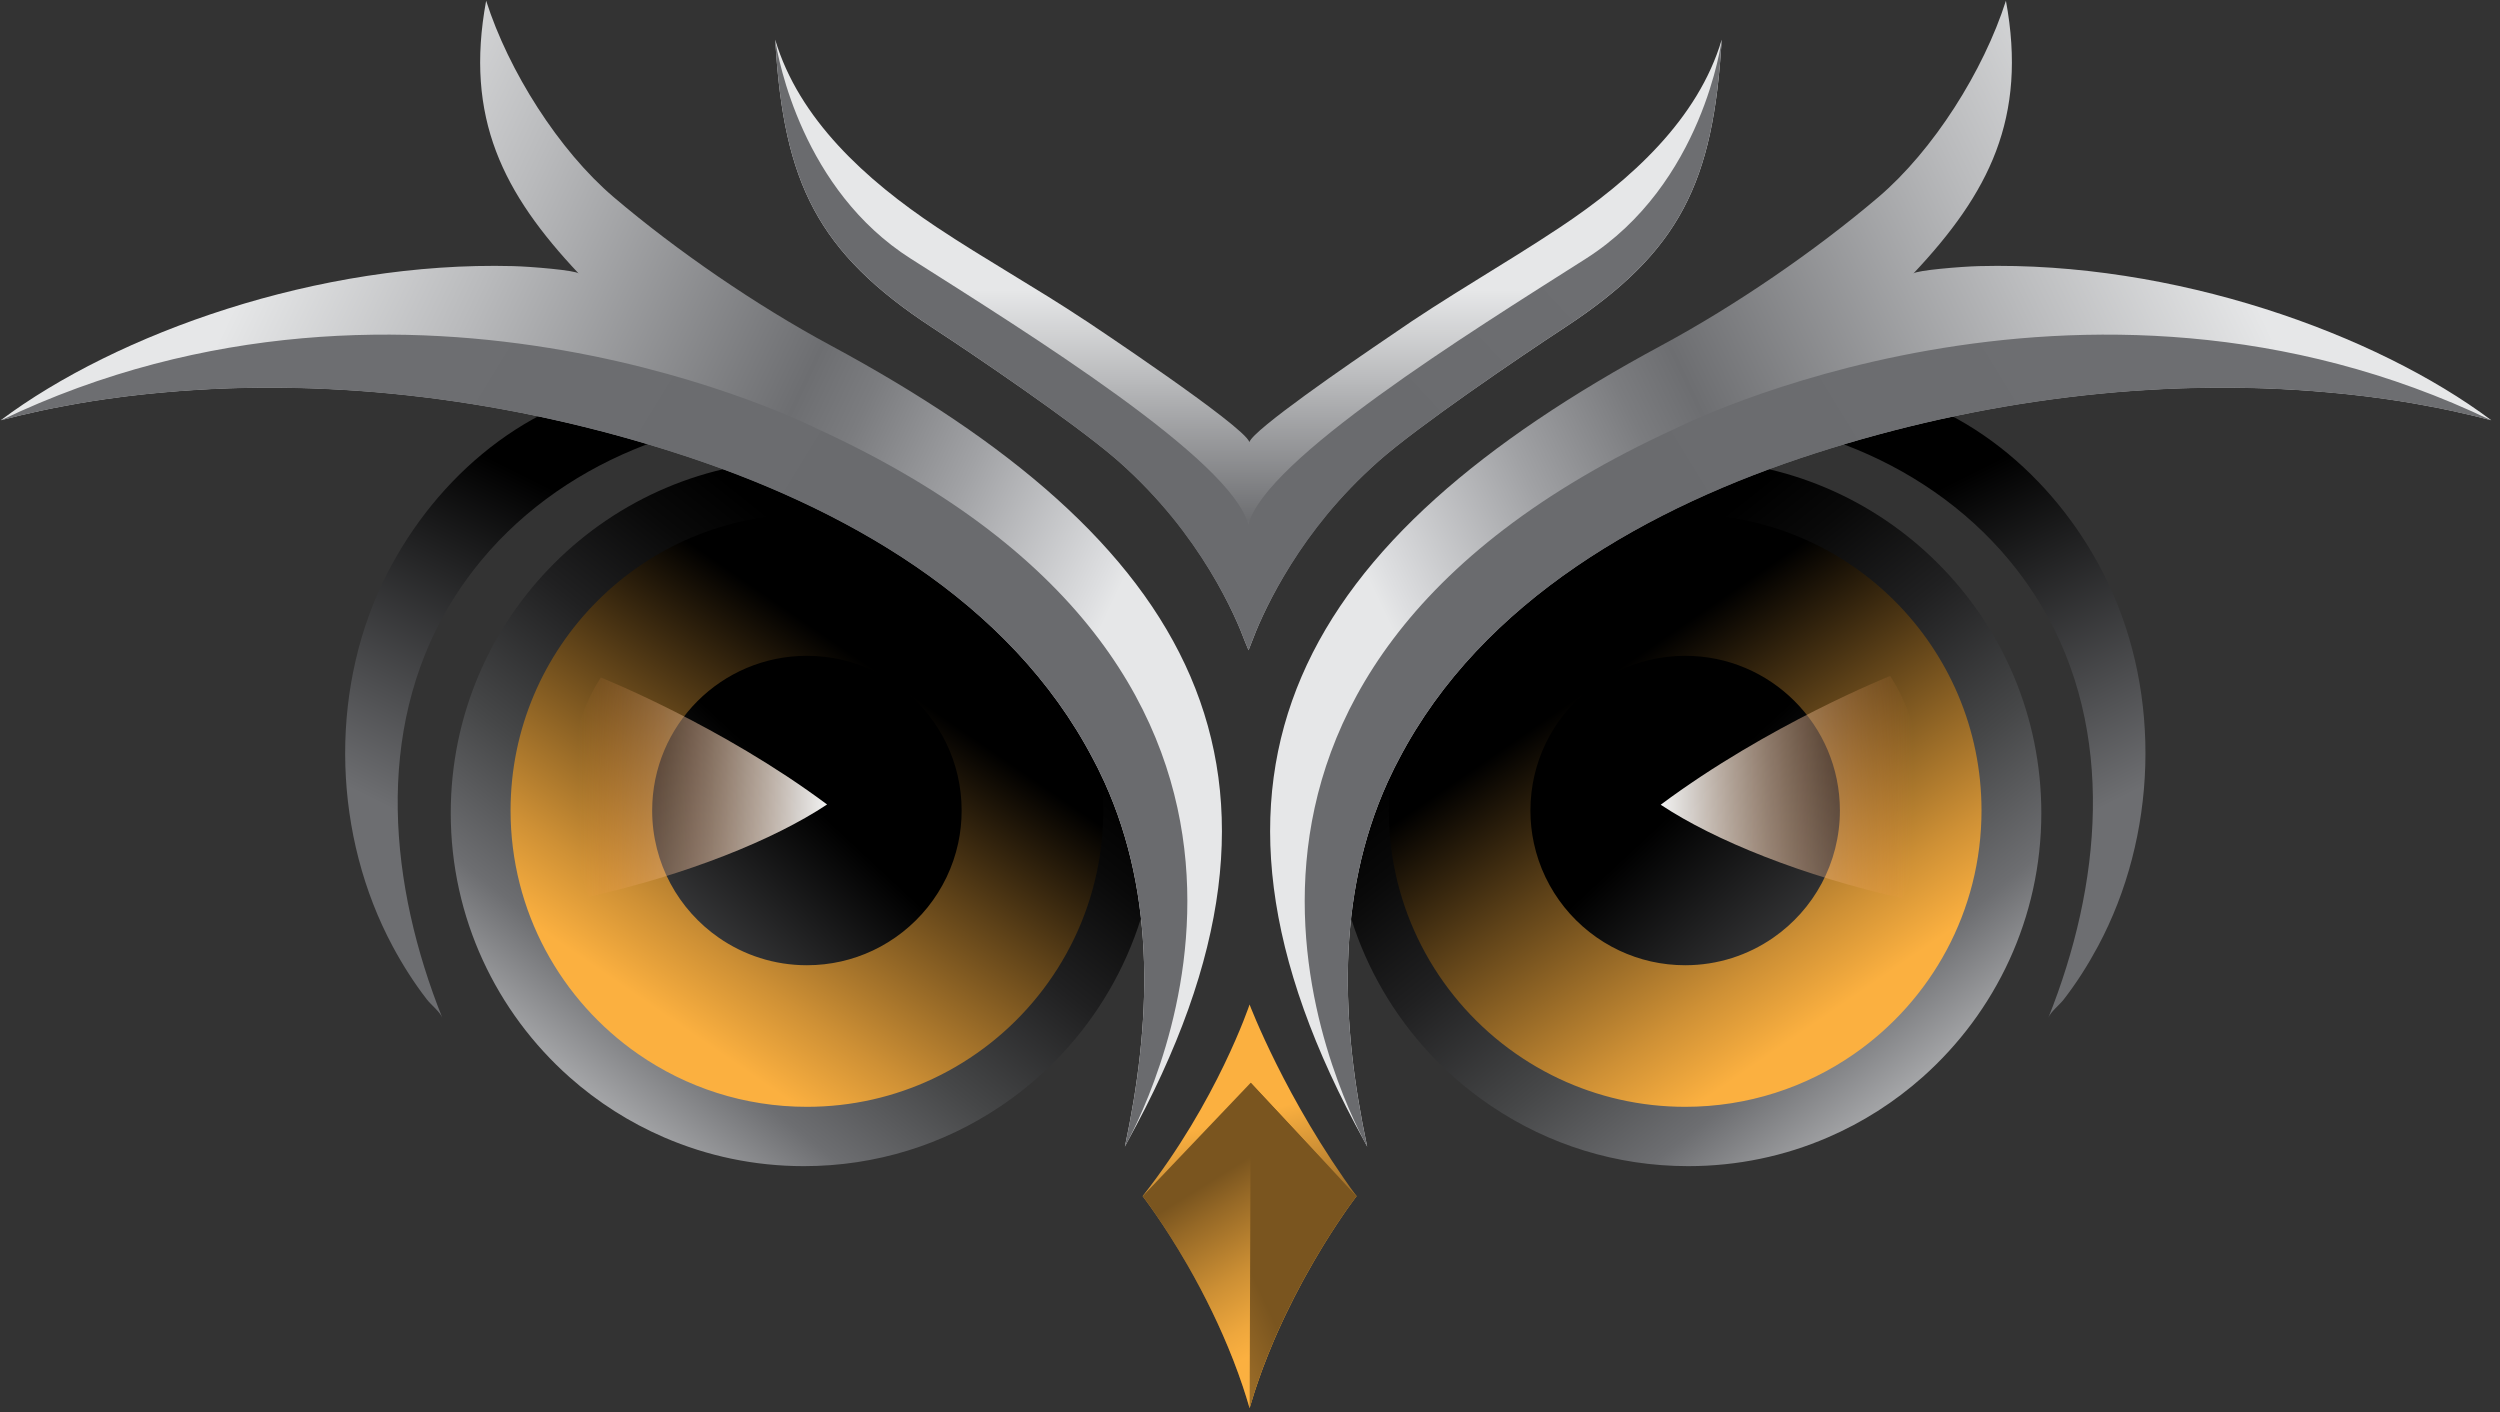 <svg id="e4HDtXWBs8M1" xmlns="http://www.w3.org/2000/svg" xmlns:xlink="http://www.w3.org/1999/xlink" viewBox="0 0 570 322" shape-rendering="geometricPrecision" text-rendering="geometricPrecision" project-id="9c21a2b33dc649968fac4a154b3ae226" export-id="833ceab2179b4e0d8cac95049eb87184" cached="false"><rect x="0" y="0" width="570" height="322" fill="#333333" stroke="none"/><defs><linearGradient id="e4HDtXWBs8M5-fill" x1="546.249" y1="383.974" x2="756.249" y2="647.651" spreadMethod="pad" gradientUnits="userSpaceOnUse" gradientTransform="translate(0 0)"><stop id="e4HDtXWBs8M5-fill-0" offset="31.092%" stop-color="#000"/><stop id="e4HDtXWBs8M5-fill-1" offset="38.212%" stop-color="#090909"/><stop id="e4HDtXWBs8M5-fill-2" offset="49.809%" stop-color="#202021"/><stop id="e4HDtXWBs8M5-fill-3" offset="64.341%" stop-color="#464748"/><stop id="e4HDtXWBs8M5-fill-4" offset="77.224%" stop-color="#6d6e71"/><stop id="e4HDtXWBs8M5-fill-5" offset="91.04%" stop-color="#b9babc"/><stop id="e4HDtXWBs8M5-fill-6" offset="100%" stop-color="#e6e7e8"/></linearGradient><linearGradient id="e4HDtXWBs8M7-fill" x1="584.149" y1="417.941" x2="729.172" y2="628.882" spreadMethod="pad" gradientUnits="userSpaceOnUse" gradientTransform="translate(0 0)"><stop id="e4HDtXWBs8M7-fill-0" offset="28.515%" stop-color="#000"/><stop id="e4HDtXWBs8M7-fill-1" offset="47.249%" stop-color="#5d4118"/><stop id="e4HDtXWBs8M7-fill-2" offset="70.867%" stop-color="#ce9035"/><stop id="e4HDtXWBs8M7-fill-3" offset="81.376%" stop-color="#fbb040"/></linearGradient><linearGradient id="e4HDtXWBs8M9-fill" x1="694.747" y1="371.364" x2="806.496" y2="594.862" spreadMethod="pad" gradientUnits="userSpaceOnUse" gradientTransform="translate(0 0)"><stop id="e4HDtXWBs8M9-fill-0" offset="22.921%" stop-color="#000"/><stop id="e4HDtXWBs8M9-fill-1" offset="71.011%" stop-color="#6d6e71"/></linearGradient><linearGradient id="e4HDtXWBs8M11-fill" x1="320.301" y1="371.364" x2="208.553" y2="594.861" spreadMethod="pad" gradientUnits="userSpaceOnUse" gradientTransform="translate(0 0)"><stop id="e4HDtXWBs8M11-fill-0" offset="22.921%" stop-color="#000"/><stop id="e4HDtXWBs8M11-fill-1" offset="71.011%" stop-color="#6d6e71"/></linearGradient><linearGradient id="e4HDtXWBs8M13-fill" x1="538.105" y1="497.029" x2="863.091" y2="342.725" spreadMethod="pad" gradientUnits="userSpaceOnUse" gradientTransform="translate(0 0)"><stop id="e4HDtXWBs8M13-fill-0" offset="8.993%" stop-color="#e6e7e8"/><stop id="e4HDtXWBs8M13-fill-1" offset="10.799%" stop-color="#dedfe1"/><stop id="e4HDtXWBs8M13-fill-2" offset="26.33%" stop-color="#a1a2a5"/><stop id="e4HDtXWBs8M13-fill-3" offset="37.735%" stop-color="#7b7c7f"/><stop id="e4HDtXWBs8M13-fill-4" offset="43.716%" stop-color="#6d6e71"/><stop id="e4HDtXWBs8M13-fill-5" offset="74.73%" stop-color="#b9babc"/><stop id="e4HDtXWBs8M13-fill-6" offset="94.844%" stop-color="#e6e7e8"/></linearGradient><linearGradient id="e4HDtXWBs8M15-fill" x1="599.024" y1="460.813" x2="751.58" y2="624.669" spreadMethod="pad" gradientUnits="userSpaceOnUse" gradientTransform="translate(0 0)"><stop id="e4HDtXWBs8M15-fill-0" offset="35.414%" stop-color="#000"/><stop id="e4HDtXWBs8M15-fill-1" offset="89.444%" stop-color="#6d6e71"/></linearGradient><linearGradient id="e4HDtXWBs8M17-fill" x1="508.572" y1="489.548" x2="508.572" y2="338.74" spreadMethod="pad" gradientUnits="userSpaceOnUse" gradientTransform="translate(0 0)"><stop id="e4HDtXWBs8M17-fill-0" offset="8.993%" stop-color="#e6e7e8"/><stop id="e4HDtXWBs8M17-fill-1" offset="10.799%" stop-color="#dedfe1"/><stop id="e4HDtXWBs8M17-fill-2" offset="26.33%" stop-color="#a1a2a5"/><stop id="e4HDtXWBs8M17-fill-3" offset="37.735%" stop-color="#7b7c7f"/><stop id="e4HDtXWBs8M17-fill-4" offset="43.716%" stop-color="#6d6e71"/><stop id="e4HDtXWBs8M17-fill-5" offset="74.73%" stop-color="#b9babc"/><stop id="e4HDtXWBs8M17-fill-6" offset="94.844%" stop-color="#e6e7e8"/></linearGradient><linearGradient id="e4HDtXWBs8M19-fill" x1="555.68" y1="538.643" x2="859.529" y2="352.666" spreadMethod="pad" gradientUnits="userSpaceOnUse" gradientTransform="translate(0 0)"><stop id="e4HDtXWBs8M19-fill-0" offset="36.584%" stop-color="#6a6b6e"/><stop id="e4HDtXWBs8M19-fill-1" offset="80.239%" stop-color="#6d6e71"/></linearGradient><linearGradient id="e4HDtXWBs8M21-fill" x1="469.285" y1="383.974" x2="259.285" y2="647.651" spreadMethod="pad" gradientUnits="userSpaceOnUse" gradientTransform="translate(0 0)"><stop id="e4HDtXWBs8M21-fill-0" offset="31.092%" stop-color="#000"/><stop id="e4HDtXWBs8M21-fill-1" offset="38.212%" stop-color="#090909"/><stop id="e4HDtXWBs8M21-fill-2" offset="49.809%" stop-color="#202021"/><stop id="e4HDtXWBs8M21-fill-3" offset="64.341%" stop-color="#464748"/><stop id="e4HDtXWBs8M21-fill-4" offset="77.224%" stop-color="#6d6e71"/><stop id="e4HDtXWBs8M21-fill-5" offset="91.04%" stop-color="#b9babc"/><stop id="e4HDtXWBs8M21-fill-6" offset="100%" stop-color="#e6e7e8"/></linearGradient><linearGradient id="e4HDtXWBs8M23-fill" x1="431.384" y1="417.941" x2="286.362" y2="628.882" spreadMethod="pad" gradientUnits="userSpaceOnUse" gradientTransform="translate(0 0)"><stop id="e4HDtXWBs8M23-fill-0" offset="28.515%" stop-color="#000"/><stop id="e4HDtXWBs8M23-fill-1" offset="47.249%" stop-color="#5d4118"/><stop id="e4HDtXWBs8M23-fill-2" offset="70.867%" stop-color="#ce9035"/><stop id="e4HDtXWBs8M23-fill-3" offset="81.376%" stop-color="#fbb040"/></linearGradient><linearGradient id="e4HDtXWBs8M25-fill" x1="477.429" y1="497.029" x2="152.442" y2="342.725" spreadMethod="pad" gradientUnits="userSpaceOnUse" gradientTransform="translate(0 0)"><stop id="e4HDtXWBs8M25-fill-0" offset="8.993%" stop-color="#e6e7e8"/><stop id="e4HDtXWBs8M25-fill-1" offset="10.799%" stop-color="#dedfe1"/><stop id="e4HDtXWBs8M25-fill-2" offset="26.33%" stop-color="#a1a2a5"/><stop id="e4HDtXWBs8M25-fill-3" offset="37.735%" stop-color="#7b7c7f"/><stop id="e4HDtXWBs8M25-fill-4" offset="43.716%" stop-color="#6d6e71"/><stop id="e4HDtXWBs8M25-fill-5" offset="74.73%" stop-color="#b9babc"/><stop id="e4HDtXWBs8M25-fill-6" offset="94.844%" stop-color="#e6e7e8"/></linearGradient><linearGradient id="e4HDtXWBs8M27-fill" x1="416.51" y1="460.813" x2="263.954" y2="624.669" spreadMethod="pad" gradientUnits="userSpaceOnUse" gradientTransform="translate(0 0)"><stop id="e4HDtXWBs8M27-fill-0" offset="35.414%" stop-color="#000"/><stop id="e4HDtXWBs8M27-fill-1" offset="85.998%" stop-color="#6d6e71"/></linearGradient><linearGradient id="e4HDtXWBs8M29-fill" x1="459.854" y1="538.643" x2="156.005" y2="352.666" spreadMethod="pad" gradientUnits="userSpaceOnUse" gradientTransform="translate(0 0)"><stop id="e4HDtXWBs8M29-fill-0" offset="36.584%" stop-color="#6a6b6e"/><stop id="e4HDtXWBs8M29-fill-1" offset="80.239%" stop-color="#6d6e71"/></linearGradient><linearGradient id="e4HDtXWBs8M31-fill" x1="436.737" y1="357.9" x2="570.522" y2="233.743" spreadMethod="pad" gradientUnits="userSpaceOnUse" gradientTransform="translate(0 0)"><stop id="e4HDtXWBs8M31-fill-0" offset="36.584%" stop-color="#6a6b6e"/><stop id="e4HDtXWBs8M31-fill-1" offset="80.239%" stop-color="#6d6e71"/></linearGradient><linearGradient id="e4HDtXWBs8M33-fill" x1="520.069" y1="692.135" x2="498.881" y2="611.618" spreadMethod="pad" gradientUnits="userSpaceOnUse" gradientTransform="translate(0 0)"><stop id="e4HDtXWBs8M33-fill-0" offset="28.894%" stop-color="#7a551f"/><stop id="e4HDtXWBs8M33-fill-1" offset="63.694%" stop-color="#ce9035"/><stop id="e4HDtXWBs8M33-fill-2" offset="84.176%" stop-color="#fbb040"/></linearGradient><linearGradient id="e4HDtXWBs8M35-fill" x1="487.613" y1="622.02" x2="539.506" y2="705.8" spreadMethod="pad" gradientUnits="userSpaceOnUse" gradientTransform="translate(0 0)"><stop id="e4HDtXWBs8M35-fill-0" offset="24.09%" stop-color="#7a551f"/><stop id="e4HDtXWBs8M35-fill-1" offset="33.9%" stop-color="#956826"/><stop id="e4HDtXWBs8M35-fill-2" offset="56.098%" stop-color="#cc8f34"/><stop id="e4HDtXWBs8M35-fill-3" offset="72.664%" stop-color="#eea73d"/><stop id="e4HDtXWBs8M35-fill-4" offset="81.614%" stop-color="#fbb040"/></linearGradient><linearGradient id="e4HDtXWBs8M37-fill" x1="521.424" y1="660.589" x2="430.071" y2="703.819" spreadMethod="pad" gradientUnits="userSpaceOnUse" gradientTransform="translate(0 0)"><stop id="e4HDtXWBs8M37-fill-0" offset="16.902%" stop-color="#7a551f"/><stop id="e4HDtXWBs8M37-fill-1" offset="61.679%" stop-color="#ce9035"/><stop id="e4HDtXWBs8M37-fill-2" offset="88.035%" stop-color="#fbb040"/></linearGradient><linearGradient id="e4HDtXWBs8M39-fill" x1="646.586" y1="512.94" x2="733.986" y2="512.94" spreadMethod="pad" gradientUnits="userSpaceOnUse" gradientTransform="translate(0 0)"><stop id="e4HDtXWBs8M39-fill-0" offset="0%" stop-color="#f1f2f2"/><stop id="e4HDtXWBs8M39-fill-1" offset="11.476%" stop-color="rgba(241,235,230,0.881)"/><stop id="e4HDtXWBs8M39-fill-2" offset="32.188%" stop-color="rgba(243,218,198,0.667)"/><stop id="e4HDtXWBs8M39-fill-3" offset="59.77%" stop-color="rgba(244,189,147,0.382)"/><stop id="e4HDtXWBs8M39-fill-4" offset="92.847%" stop-color="rgba(247,150,77,0.04)"/><stop id="e4HDtXWBs8M39-fill-5" offset="96.734%" stop-color="rgba(247,145,68,0)"/></linearGradient><linearGradient id="e4HDtXWBs8M41-fill" x1="367.512" y1="512.94" x2="281.343" y2="512.94" spreadMethod="pad" gradientUnits="userSpaceOnUse" gradientTransform="translate(0 0)"><stop id="e4HDtXWBs8M41-fill-0" offset="0%" stop-color="#f1f2f2"/><stop id="e4HDtXWBs8M41-fill-1" offset="11.476%" stop-color="rgba(241,235,230,0.881)"/><stop id="e4HDtXWBs8M41-fill-2" offset="32.188%" stop-color="rgba(243,218,198,0.667)"/><stop id="e4HDtXWBs8M41-fill-3" offset="59.77%" stop-color="rgba(244,189,147,0.382)"/><stop id="e4HDtXWBs8M41-fill-4" offset="92.847%" stop-color="rgba(247,150,77,0.04)"/><stop id="e4HDtXWBs8M41-fill-5" offset="96.734%" stop-color="rgba(247,145,68,0)"/></linearGradient></defs><g transform="matrix(1.921 0 0 1.921 284.096 160.555)"><g paint-order="stroke fill markers"><g transform="matrix(.354 0 0 0.354 52.483 12.92)" paint-order="stroke fill markers"><path d="M537.466,521.598c0,2.905.102,5.809.325,8.662c2.665,36.939,22.297,69.196,51.137,88.981.427.291.837.581,1.264.854c18.777,12.575,41.364,19.888,65.659,19.888c16.607-0,32.411-3.417,46.746-9.602c11.721-5.04,22.45-11.909,31.847-20.263c24.415-21.699,39.792-53.324,39.792-88.52c0-65.386-53.016-118.385-118.385-118.385-49.821 0-92.467,30.771-109.928,74.356-5.45,13.617-8.457,28.464-8.457,44.029Z" transform="translate(-655.852-521.598)" paint-order="stroke fill markers" fill="url(#e4HDtXWBs8M5-fill)"/></g><g transform="matrix(.354 0 0 0.354 52.119 12.62)" paint-order="stroke fill markers"><path d="M612.65,610.718c12.814,6.015,27.104,9.38,42.177,9.38c20.996,0,40.494-6.522,56.535-17.654c25.882-17.931,42.822-47.846,42.822-81.703c0-54.852-44.481-99.334-99.357-99.334-31.667 0-59.854,14.796-78.038,37.867-4.448,5.623-8.297,11.731-11.454,18.253-6.315,13.068-9.864,27.726-9.864,43.214c0,7.191.761,14.197,2.213,20.95c6.592,30.653,27.288,56.028,54.968,69.027Z" transform="translate(-654.826-520.753)" paint-order="stroke fill markers" fill="url(#e4HDtXWBs8M7-fill)"/></g><g transform="matrix(.354 0 0 0.354 76.49-.626)" paint-order="stroke fill markers"><path d="M765.993,440.11c2.955,3.816,5.704,7.838,8.224,12.064c25.234,42.315,19.94,93.978,2.308,138.076.81-2.027,3.773-4.326,5.115-6.059c4.333-5.598,8.149-11.606,11.495-17.841c19.776-36.851,21.434-84.074,3.379-121.907-15.828-33.167-45.973-60.155-82.704-66.334-25.612-4.308-51.987.337-75.699,10.486c0,0,7.486-.344,7.489-.344c45.637-2.098,92.314,15.599,120.393,51.86Z" transform="translate(-723.591-483.376)" paint-order="stroke fill markers" fill="url(#e4HDtXWBs8M9-fill)"/></g><g transform="matrix(.354 0 0 0.354-76.662-.626)" paint-order="stroke fill markers"><path d="M249.056,440.11c-2.955,3.816-5.704,7.838-8.224,12.064-25.235,42.315-19.94,93.978-2.308,138.076-.81-2.027-3.773-4.326-5.115-6.059-4.333-5.598-8.149-11.606-11.495-17.841-19.776-36.851-21.433-84.074-3.379-121.907c15.828-33.167,45.973-60.155,82.704-66.334c25.612-4.308,51.987.337,75.698,10.486c0,0-7.486-.344-7.489-.344-45.637-2.098-92.314,15.599-120.393,51.86Z" transform="translate(-291.457-483.376)" paint-order="stroke fill markers" fill="url(#e4HDtXWBs8M11-fill)"/></g><g transform="matrix(.354 0 0 0.354 75.327-15.494)" paint-order="stroke fill markers"><path d="M925.019,389.972c-4.403-1.143-8.807-2.214-13.234-3.163-2.968-.632-5.96-1.241-8.952-1.776-2.895-.559-5.79-1.046-8.685-1.508-.122-.024-.243-.024-.365-.049-2.408-.389-4.817-.73-7.25-1.046-2.19-.316-4.403-.584-6.617-.827-.851-.122-1.679-.195-2.53-.292-1.119-.122-2.238-.243-3.333-.341-1.314-.122-2.603-.243-3.917-.365-57.534-5.206-117.039,2.773-171.654,20.386-55.637,17.905-111.784,49.214-139.663,102.54-.535.997-1.07,2.019-1.581,3.041-.779,1.557-1.508,3.114-2.238,4.695-17.564,38.68-15.545,81.545-6.86,122.245c0,0-.024-.024-.049-.097-.024-.073-.073-.146-.146-.268-.073-.122-.146-.268-.243-.462-.097-.17-.195-.365-.316-.608-69.236-124.775-20.581-202.549,99.523-267.236c24.668-13.283,51.428-31.626,72.593-49.628c18.44-15.691,35.299-42.354,42.792-65.878c7.278,39.362-5.749,64.631-31.023,91.46c1.027-1.09,16.129-2.335,21.968-2.481c65.319-1.703,133.027,22.66,171.781,51.658Z" transform="translate(-720.309-441.424)" paint-order="stroke fill markers" fill="url(#e4HDtXWBs8M13-fill)"/></g><g transform="matrix(.354 0 0 0.354 52.119 12.62)" paint-order="stroke fill markers"><path d="M632.803,567.729c6.691,3.141,14.152,4.898,22.023,4.898c10.963,0,21.144-3.406,29.52-9.218c13.515-9.363,22.36-24.983,22.36-42.662c0-28.642-23.226-51.868-51.88-51.868-16.535 0-31.253,7.726-40.749,19.773-2.323,2.936-4.332,6.125-5.981,9.531-3.297,6.823-5.151,14.477-5.151,22.564c0,3.755.397,7.413,1.155,10.939c3.442,16.006,14.249,29.256,28.702,36.043Z" transform="translate(-654.826-520.753)" paint-order="stroke fill markers" fill="url(#e4HDtXWBs8M15-fill)"/></g><g transform="matrix(.354 0 0 0.354 0.285-42.636)" paint-order="stroke fill markers"><path d="M613.088,325.359c-18.68,12.431-38.381,23.476-56.704,36.272-14.802,10.023-46.063,31.553-47.492,35.761-1.863-5.474-53.974-40.067-55.148-40.87c0,.024,0,.049.026.049-16.23-10.801-33.456-20.386-49.712-31.212-23.784-15.837-46.216-36.248-54.153-62.862.026.292.026.584.051.851c0,.024,0,.024,0,.049c2.884,47.098,14.061,70.355,52.698,95.679c14.623,9.561,46.752,31.431,60.915,43.522.459.389.919.779,1.327,1.143c28.021,24.692,39.683,52.888,42.49,60.502l1.072,2.579.153.365l1.097-2.798c2.756-7.395,13.296-32.672,37.539-56.001.791-.779,1.608-1.557,2.475-2.335.842-.779,1.684-1.557,2.552-2.311c13.398-11.823,47.16-34.788,62.217-44.665c38.892-25.495,49.993-48.874,52.749-96.579-7.911,26.614-30.343,47.025-54.153,62.862Z" transform="translate(-508.572-364.842)" paint-order="stroke fill markers" fill="url(#e4HDtXWBs8M17-fill)"/></g><g transform="matrix(.354 0 0 0.354 77.38 4.332)" paint-order="stroke fill markers"><path d="M925.019,389.972c-4.403-1.143-8.807-2.214-13.234-3.163-2.968-.632-5.96-1.241-8.952-1.776-2.895-.559-5.79-1.046-8.685-1.508-.122-.024-.243-.024-.365-.049-2.408-.389-4.817-.73-7.25-1.046-2.19-.316-4.403-.584-6.617-.827-.851-.122-1.679-.195-2.53-.292-1.119-.122-2.238-.243-3.333-.341-1.314-.122-2.603-.243-3.917-.365-57.534-5.206-117.039,2.773-171.654,20.386-55.637,17.905-111.784,49.214-139.663,102.54-.535.997-1.07,2.019-1.581,3.041-.779,1.557-1.508,3.114-2.238,4.695-17.564,38.68-15.545,81.545-6.86,122.245c0,0-.024-.024-.049-.097-.024-.073-.073-.146-.146-.268-.073-.122-.146-.268-.243-.462-.097-.17-.195-.365-.316-.608-8.198-15.545-78.796-155.622,103.999-239.332c0,0,135.454-69.041,273.634-2.773Z" transform="translate(-726.103-497.367)" paint-order="stroke fill markers" fill="url(#e4HDtXWBs8M19-fill)"/></g><g transform="matrix(.354 0 0 0.354-52.483 12.92)" paint-order="stroke fill markers"><path d="M469.61,477.569c-17.461-43.585-60.107-74.356-109.928-74.356-65.369-0-118.385,52.999-118.385,118.385-0,35.196,15.377,66.821,39.792,88.52c9.397,8.355,20.127,15.223,31.847,20.263c14.335,6.185,30.139,9.602,46.746,9.602c24.296,0,46.883-7.312,65.66-19.888.427-.273.837-.564,1.264-.854c28.84-19.785,48.472-52.042,51.137-88.981.222-2.853.325-5.758.325-8.662 0-15.565-3.007-30.412-8.457-44.029Z" transform="translate(-359.682-521.598)" paint-order="stroke fill markers" fill="url(#e4HDtXWBs8M21-fill)"/></g><g transform="matrix(.354 0 0 0.354-52.119 12.62)" paint-order="stroke fill markers"><path d="M402.884,610.718c-12.814,6.015-27.104,9.38-42.177,9.38-20.996,0-40.494-6.522-56.535-17.654-25.882-17.931-42.822-47.846-42.822-81.703 0-54.852,44.481-99.334,99.357-99.334c31.667 0,59.854,14.796,78.038,37.867c4.448,5.623,8.297,11.731,11.454,18.253c6.315,13.068,9.864,27.726,9.864,43.214-0,7.191-.761,14.197-2.213,20.95-6.591,30.653-27.288,56.028-54.968,69.026Z" transform="translate(-360.707-520.753)" paint-order="stroke fill markers" fill="url(#e4HDtXWBs8M23-fill)"/></g><g transform="matrix(.354 0 0 0.354-75.327-15.494)" paint-order="stroke fill markers"><path d="M90.514,389.972c4.403-1.143,8.806-2.214,13.234-3.163c2.968-.632,5.96-1.241,8.952-1.776c2.895-.559,5.79-1.046,8.685-1.508.122-.024.243-.024.365-.049c2.408-.389,4.817-.73,7.249-1.046c2.19-.316,4.403-.584,6.617-.827.851-.122,1.679-.195,2.53-.292c1.119-.122,2.238-.243,3.333-.341c1.314-.122,2.603-.243,3.917-.365c57.534-5.206,117.039,2.773,171.654,20.386C372.687,418.897,428.834,450.206,456.713,503.532c.535.997,1.07,2.019,1.581,3.041.778,1.557,1.508,3.114,2.238,4.695c17.564,38.68,15.545,81.545,6.86,122.245c0,0,.024-.024.049-.097.024-.073.073-.146.146-.268.073-.122.146-.268.243-.462.097-.17.195-.365.316-.608c69.236-124.775,20.581-202.549-99.523-267.236-24.668-13.283-51.428-31.626-72.593-49.628-18.44-15.691-35.299-42.354-42.792-65.878-7.278,39.362,5.749,64.631,31.023,91.46-1.027-1.09-16.129-2.335-21.968-2.481-65.319-1.703-133.027,22.66-171.781,51.658Z" transform="translate(-295.225-441.424)" paint-order="stroke fill markers" fill="url(#e4HDtXWBs8M25-fill)"/></g><g transform="matrix(.354 0 0 0.354-52.119 12.62)" paint-order="stroke fill markers"><path d="M382.73,567.729c-6.691,3.141-14.152,4.898-22.023,4.898-10.963,0-21.144-3.406-29.52-9.218-13.515-9.363-22.36-24.983-22.36-42.662 0-28.642,23.226-51.868,51.88-51.868c16.535 0,31.253,7.726,40.749,19.773c2.323,2.936,4.332,6.125,5.981,9.531c3.297,6.823,5.151,14.477,5.151,22.564c0,3.755-.397,7.413-1.155,10.939-3.442,16.006-14.249,29.256-28.702,36.043Z" transform="translate(-360.707-520.753)" paint-order="stroke fill markers" fill="url(#e4HDtXWBs8M27-fill)"/></g><g transform="matrix(.354 0 0 0.354-77.38 4.332)" paint-order="stroke fill markers"><path d="M90.514,389.972c4.403-1.143,8.806-2.214,13.234-3.163c2.968-.632,5.96-1.241,8.952-1.776c2.895-.559,5.79-1.046,8.685-1.508.122-.024.243-.024.365-.049c2.408-.389,4.817-.73,7.249-1.046c2.19-.316,4.403-.584,6.617-.827.851-.122,1.679-.195,2.53-.292c1.119-.122,2.238-.243,3.333-.341c1.314-.122,2.603-.243,3.917-.365c57.534-5.206,117.039,2.773,171.654,20.386C372.687,418.897,428.834,450.206,456.713,503.532c.535.997,1.07,2.019,1.581,3.041.778,1.557,1.508,3.114,2.238,4.695c17.564,38.68,15.545,81.545,6.86,122.245c0,0,.024-.024.049-.097.024-.073.073-.146.146-.268.073-.122.146-.268.243-.462.097-.17.195-.365.316-.608c8.198-15.545,78.796-155.622-103.999-239.332c0,0-135.455-69.041-273.634-2.773Z" transform="translate(-289.431-497.367)" paint-order="stroke fill markers" fill="url(#e4HDtXWBs8M29-fill)"/></g><g transform="matrix(.354 0 0 0.354 0.285-42.636)" paint-order="stroke fill markers"><path d="M621.662,335.941c-39.504,25.106-107.441,67.272-113.128,89.135-5.691-21.87-73.624-64.03-113.128-89.135-36.365-23.087-44.455-66.73-45.501-73.444.026.292.026.584.051.851c0,.024,0,.024,0,.049c2.884,47.098,14.061,70.355,52.698,95.679c14.623,9.561,46.752,31.431,60.915,43.522.459.389.919.779,1.327,1.143c28.021,24.692,39.683,52.888,42.49,60.502l1.225,2.944l1.097-2.798c2.756-7.395,13.296-32.672,37.539-56.001.817-.779,1.633-1.557,2.475-2.335.842-.779,1.684-1.557,2.552-2.311c13.398-11.823,47.16-34.788,62.217-44.665c38.892-25.495,49.993-48.874,52.749-96.579c0,0-6.048,48.338-45.578,73.444Z" transform="translate(-508.572-364.842)" paint-order="stroke fill markers" fill="url(#e4HDtXWBs8M31-fill)"/></g><g transform="matrix(.354 0 0 0.354 0.419 59.595)" paint-order="stroke fill markers"><path d="M544.81,649.88v.01c0,0-.01,0-.02.02s-.03.04-.05.07c-.12.15-.38.49-.74.99-.31.42-.7.95-1.17,1.6-.22.29-.44.61-.69.96-.27.39-.57.81-.89,1.26-.26.38-.54.78-.82,1.2-1.33,1.93-2.9,4.29-4.64,7.03-.2.31-.39.62-.59.94-.24.38-.48.76-.73,1.16-.35.56-.7,1.13-1.06,1.71-1.89,3.1-3.91,6.56-5.98,10.33-.22.4-.44.8-.66,1.21-1.87,3.43-3.76,7.11-5.62,11-.24.5-.48,1-.72,1.51-1,2.11-1.98,4.29-2.95,6.51-.21.49-.42.98-.63,1.48-1.19,2.81-2.35,5.71-3.46,8.67-.19.5-.37,1-.55,1.5-.21.57-.42,1.16-.62,1.75-.42,1.17-.82,2.34-1.21,3.53-.2.59-.4,1.19-.58,1.79-.52,1.6-1.01,3.21-1.48,4.84-.35-1.23-.72-2.45-1.1-3.67-.38-1.21-.76-2.42-1.17-3.62-4-11.97-9.06-23.05-14.05-32.5c0-.01,0-.01,0-.01-.74-1.41-1.48-2.79-2.23-4.13c0-.01,0-.01,0-.01-.73-1.34-1.47-2.64-2.19-3.9-8.19-14.28-15.11-23.22-15.11-23.22-.01,0-.01-.01-.01-.01c25.06-31.79,35.86-64.24,35.86-64.24s12.11,31.96,35.86,64.24Z" transform="translate(-508.95-653.295)" paint-order="stroke fill markers" fill="url(#e4HDtXWBs8M33-fill)"/></g><g transform="matrix(.354 0 0 0.354 0.421 64.241)" paint-order="stroke fill markers"><path d="M544.81,649.88v.01c0,0-.01,0-.02.02s-.03.04-.05.07c-.11.15-.37.48-.74.99-.31.42-.7.95-1.17,1.6-.21.3-.44.62-.69.96-.27.39-.57.81-.89,1.26-.26.38-.53.78-.82,1.2-1.33,1.93-2.9,4.29-4.64,7.03-.2.31-.4.62-.59.94-.24.38-.48.76-.73,1.16-.35.56-.7,1.13-1.06,1.71-1.89,3.1-3.91,6.56-5.98,10.33-.23.4-.45.8-.66,1.21-1.87,3.43-3.76,7.11-5.62,11-.25.5-.49,1-.72,1.51-1,2.11-1.98,4.29-2.95,6.51-.21.49-.42.98-.63,1.48-1.19,2.81-2.35,5.71-3.46,8.67-.18.5-.36,1-.55,1.5-.21.57-.42,1.16-.62,1.75-.41,1.17-.82,2.35-1.21,3.53-.2.6-.39,1.2-.58,1.79-.52,1.6-1.01,3.21-1.48,4.84-.35-1.23-.72-2.45-1.1-3.67-.38-1.21-.76-2.42-1.17-3.62-4.01-11.97-9.08-23.05-14.05-32.5c0-.01,0-.01,0-.01-.75-1.42-1.49-2.79-2.23-4.13c0-.01,0-.01,0-.01-.74-1.34-1.47-2.64-2.19-3.9-8.19-14.28-15.11-23.22-15.11-23.22l36.22-38.03l35.49,38.02Z" transform="translate(-508.955-666.405)" paint-order="stroke fill markers" fill="url(#e4HDtXWBs8M35-fill)"/></g><g transform="matrix(.354 0 0 0.354 6.774 64.241)" paint-order="stroke fill markers"><path d="M544.81,649.88v.01c0,0-.01,0-.02.02s-.03.04-.05.07c-.11.15-.37.48-.74.99-.31.42-.7.95-1.17,1.6-.21.3-.44.62-.69.96-.27.39-.57.81-.89,1.26-.26.38-.53.78-.82,1.2-1.33,1.93-2.9,4.29-4.64,7.03-.2.31-.39.62-.59.94-.24.38-.48.76-.73,1.16-.35.56-.7,1.13-1.06,1.71-1.89,3.1-3.91,6.56-5.98,10.33-.22.4-.44.8-.66,1.21-1.87,3.43-3.76,7.11-5.62,11-.25.5-.49,1-.72,1.51-1,2.11-1.98,4.29-2.95,6.51-.21.49-.42.98-.63,1.48-1.19,2.81-2.35,5.71-3.46,8.67-.18.5-.36,1-.55,1.5-.21.57-.42,1.16-.62,1.75-.41,1.17-.82,2.35-1.21,3.53-.2.6-.39,1.2-.58,1.79-.52,1.6-1.01,3.21-1.48,4.84l.37-109.09l35.49,38.02Z" transform="translate(-526.88-666.405)" paint-order="stroke fill markers" fill="url(#e4HDtXWBs8M37-fill)"/></g><g transform="matrix(.354 0 0 0.354 64.686 9.852)" paint-order="stroke fill markers"><path d="M723.514,475.653c0,0-40.883,16.277-76.928,43.167c18.253,12.101,47.674,23.866,81.092,31.407 0,0,16.656-42.776-4.164-74.574Z" transform="translate(-690.286-512.94)" paint-order="stroke fill markers" fill="url(#e4HDtXWBs8M39-fill)"/></g><g transform="matrix(.354 0 0 0.354-64.977 9.852)" paint-order="stroke fill markers"><path d="M291.667,476.178c0,0,40.307,16.048,75.845,42.559-17.996,11.931-47.003,23.53-79.95,30.965c0,0-16.422-42.174,4.105-73.524Z" transform="translate(-324.428-512.94)" paint-order="stroke fill markers" fill="url(#e4HDtXWBs8M41-fill)"/></g></g></g></svg>